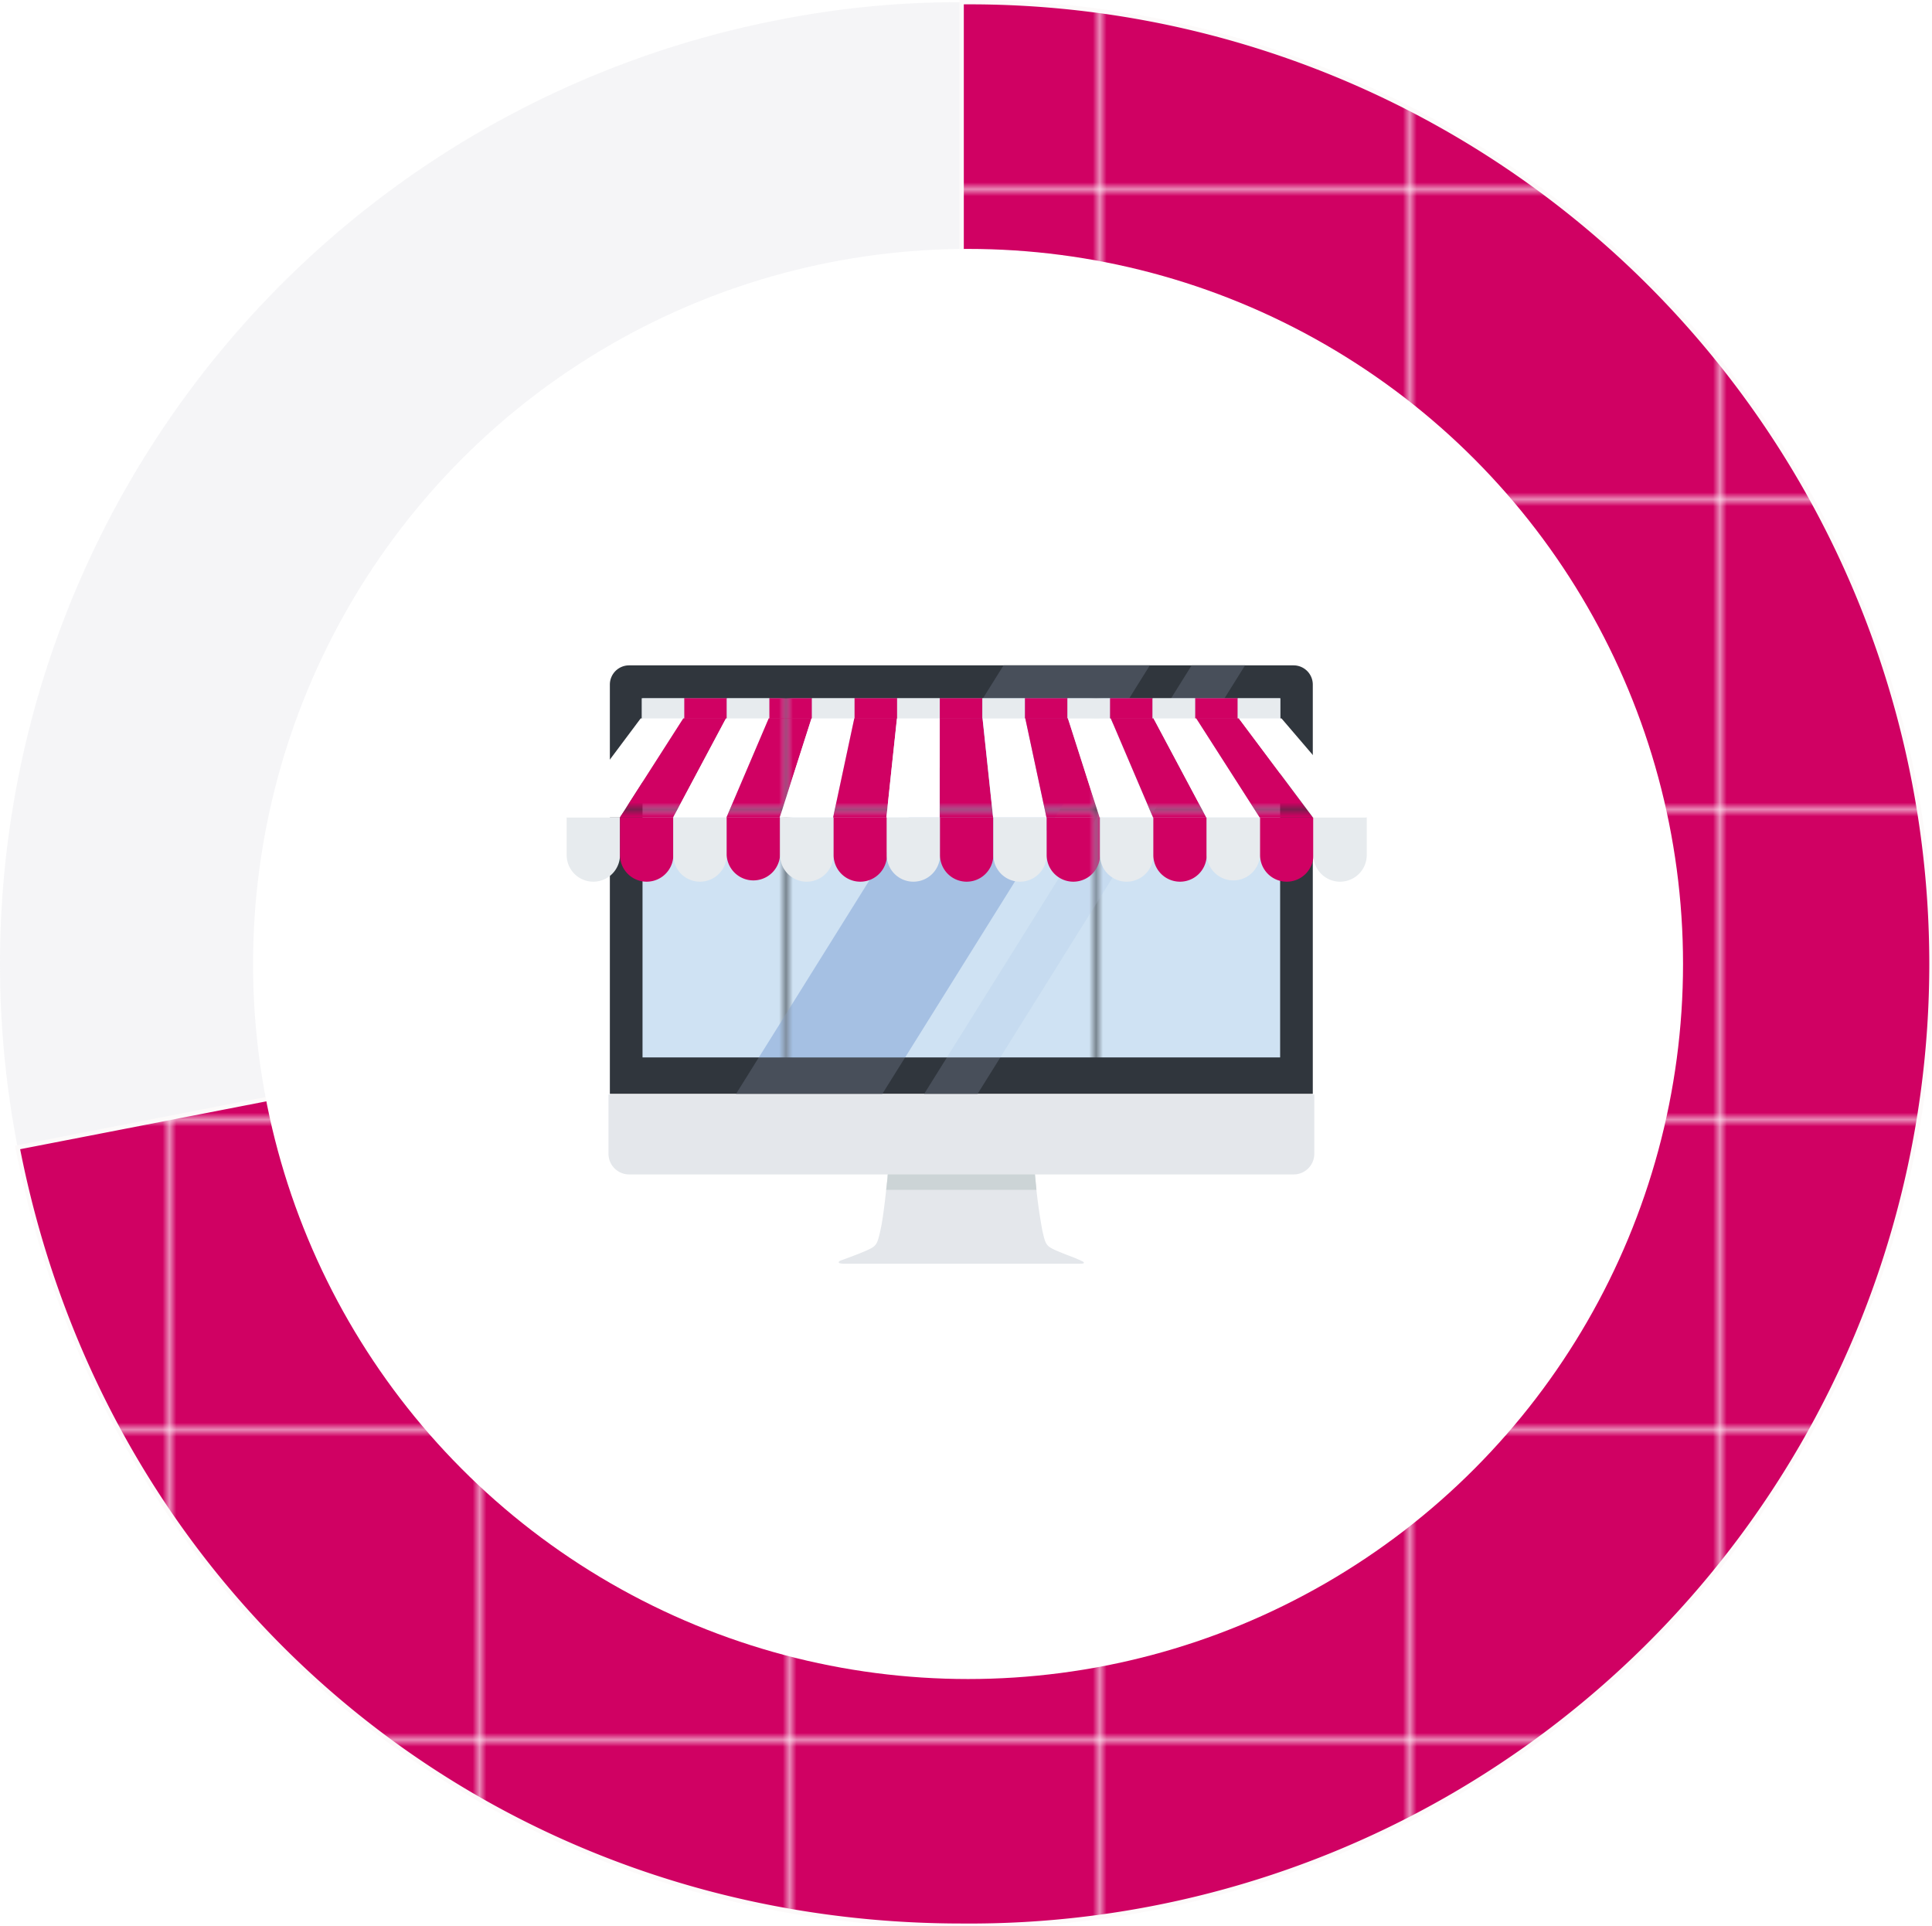 <?xml version="1.0" encoding="UTF-8" standalone="no"?>
<svg
   xmlns:dc="http://purl.org/dc/elements/1.1/"
   xmlns:cc="http://creativecommons.org/ns#"
   xmlns:rdf="http://www.w3.org/1999/02/22-rdf-syntax-ns#"
   xmlns:svg="http://www.w3.org/2000/svg"
   xmlns="http://www.w3.org/2000/svg"
   xmlns:sodipodi="http://sodipodi.sourceforge.net/DTD/sodipodi-0.dtd"
   xmlns:inkscape="http://www.inkscape.org/namespaces/inkscape"
   inkscape:version="1.0 (4035a4fb49, 2020-05-01)"
   height="149.541"
   width="150"
   sodipodi:docname="Fichier 170.svg"
   id="svg67139"
   version="1.1"
   viewBox="0 0 150 149.541">
  <sodipodi:namedview
     inkscape:current-layer="svg67139"
     inkscape:window-maximized="1"
     inkscape:window-y="-8"
     inkscape:window-x="1358"
     inkscape:cy="139.87"
     inkscape:cx="139.725"
     inkscape:zoom="0.9983453"
     showgrid="false"
     id="namedview67141"
     inkscape:window-height="987"
     inkscape:window-width="1680"
     inkscape:pageshadow="2"
     inkscape:pageopacity="0"
     guidetolerance="10"
     gridtolerance="10"
     objecttolerance="10"
     borderopacity="1"
     bordercolor="#666666"
     pagecolor="#ffffff" />
  <defs
     id="defs67021">
    <style
       id="style66999">.cls-1{fill:none;}.cls-2{fill:#d00163;}.cls-3{fill:#063da7;}.cls-4{fill:#cfe2f3;}.cls-5{fill:#ecedf0;opacity:0.5;}.cls-5,.cls-6{fill-rule:evenodd;}.cls-6{stroke:#fcfafa;stroke-miterlimit:10;stroke-width:0.63px;fill:url(#Nouvelle_nuance_de_motif_3);}.cls-7{fill:#fff;}.cls-8{fill:#30363d;}.cls-9{fill:#e4e7eb;}.cls-10{fill:#ccd4d6;}.cls-11{fill:#484f5a;}.cls-12{fill:url(#Nouvelle_nuance_de_motif_7);}.cls-13{opacity:0.21;fill:url(#Nouvelle_nuance_de_motif_4);}.cls-14{fill:#e7ebee;}.cls-15{fill:url(#Nouvelle_nuance_de_motif_3-3);}</style>
    <pattern
       viewBox="0 0 44.46 44.46"
       patternUnits="userSpaceOnUse"
       patternTransform="matrix(-1, 0, 0, 1, 294.12, 297.95)"
       height="44.46"
       width="44.46"
       data-name="Nouvelle nuance de motif 3"
       id="Nouvelle_nuance_de_motif_3">
      <rect
         id="rect67001"
         height="44.46"
         width="44.46"
         class="cls-1" />
      <rect
         id="rect67003"
         height="44.46"
         width="44.46"
         class="cls-2" />
    </pattern>
    <pattern
       viewBox="0 0 44.46 44.46"
       patternUnits="userSpaceOnUse"
       patternTransform="translate(-290.41 297.95)"
       height="44.46"
       width="44.46"
       data-name="Nouvelle nuance de motif 7"
       id="Nouvelle_nuance_de_motif_7">
      <rect
         id="rect67006"
         height="44.46"
         width="44.46"
         class="cls-1" />
      <rect
         id="rect67008"
         height="44.46"
         width="44.46"
         class="cls-4" />
    </pattern>
    <pattern
       viewBox="0 0 44.46 44.46"
       patternUnits="userSpaceOnUse"
       patternTransform="translate(-290.41 297.95)"
       height="44.46"
       width="44.46"
       data-name="Nouvelle nuance de motif 4"
       id="Nouvelle_nuance_de_motif_4">
      <rect
         id="rect67011"
         height="44.46"
         width="44.46"
         class="cls-1" />
      <rect
         id="rect67013"
         height="44.46"
         width="44.46"
         class="cls-3" />
    </pattern>
    <pattern
       viewBox="0 0 44.46 44.46"
       patternUnits="userSpaceOnUse"
       patternTransform="translate(-290.41 297.95)"
       height="44.46"
       width="44.46"
       data-name="Nouvelle nuance de motif 3"
       id="Nouvelle_nuance_de_motif_3-3">
      <rect
         id="rect67016"
         height="44.46"
         width="44.46"
         class="cls-1" />
      <rect
         id="rect67018"
         height="44.46"
         width="44.46"
         class="cls-2" />
    </pattern>
  </defs>
  <g
     transform="matrix(0.535,0,0,0.535,-0.014,0.005)"
     data-name="Calque 2"
     id="Calque_2">
    <g
       data-name="Calque 7"
       id="Calque_7">
      <path
         id="path67023"
         d="M 139.58,139.87 2.59,166.5 A 139.55,139.55 0 0 1 113,2.88 134.51,134.51 0 0 1 139.58,0.31 Z"
         class="cls-5" />
      <path
         id="path67025"
         d="M 139.58,139.87 V 0.31 a 139.56,139.56 0 1 1 0,279.11 c -67.82,0 -124,-46.34 -137,-112.92 z"
         class="cls-6" />
      <circle
         id="circle67027"
         r="103.76"
         cy="139.87"
         cx="140.51"
         class="cls-7" />
      <path
         id="path67029"
         d="M 190.54,158.71 V 99.33 a 2.79,2.79 0 0 0 -2.79,-2.79 H 91.32 a 2.79,2.79 0 0 0 -2.79,2.79 v 59.38 z"
         class="cls-8" />
      <path
         id="path67031"
         d="m 88.33,158.82 v 8.59 a 3,3 0 0 0 3,3 h 96.43 a 3,3 0 0 0 3,-3 v -8.59 z"
         class="cls-9" />
      <path
         id="path67033"
         d="m 157.17,183.05 c 0,0 -0.74,-0.37 -1.59,-0.69 -0.85,-0.32 -2,-0.77 -2.65,-1.08 -1.13,-0.54 -1.22,-0.9 -1.64,-2.74 a 81.26,81.26 0 0 1 -1.07,-8.14 h -21.36 c -0.18,1.86 -0.61,6.12 -1.07,8.14 -0.42,1.84 -0.52,2.2 -1.65,2.74 -0.64,0.31 -1.71,0.73 -2.61,1.07 v 0 c -0.87,0.33 -1.58,0.58 -1.58,0.58 0,0 -0.69,0.38 0.42,0.43 h 34.34 c 1.03,0.02 0.46,-0.31 0.46,-0.31 z"
         class="cls-9" />
      <path
         id="path67035"
         d="m 150.44,172.65 c -0.09,-0.89 -0.17,-1.68 -0.22,-2.25 h -21.37 c 0,0.57 -0.13,1.36 -0.22,2.25 z"
         class="cls-10" />
      <polygon
         id="polygon67037"
         points="166.89,96.54 145.66,96.54 106.85,158.71 128.08,158.71 "
         class="cls-11" />
      <polygon
         id="polygon67039"
         points="180.71,96.54 172.96,96.54 134.15,158.71 141.9,158.71 "
         class="cls-11" />
      <rect
         id="rect67041"
         height="52.1"
         width="92.53"
         y="101.33"
         x="93.27"
         class="cls-12" />
      <polygon
         id="polygon67043"
         points="163.9,101.33 142.67,101.33 110.15,153.43 131.38,153.43 "
         class="cls-13" />
      <polygon
         id="polygon67045"
         points="169.97,101.33 137.44,153.43 145.19,153.43 177.71,101.33 "
         class="cls-13" />
      <path
         id="path67047"
         d="m 82.26,118.59 v 5.47 a 3.87,3.87 0 0 0 7.74,0 v -5.47 z"
         class="cls-14" />
      <path
         id="path67049"
         d="m 90,118.59 v 5.47 a 3.87,3.87 0 1 0 7.74,0 v -5.47 z"
         class="cls-15" />
      <path
         id="path67051"
         d="m 97.74,118.59 v 5.47 a 3.87,3.87 0 0 0 7.74,0 v -5.47 z"
         class="cls-14" />
      <path
         id="path67053"
         d="m 105.48,118.59 v 5.47 a 3.88,3.88 0 0 0 7.75,0 v -5.47 z"
         class="cls-15" />
      <path
         id="path67055"
         d="m 113.23,118.59 v 5.47 a 3.87,3.87 0 1 0 7.74,0 v -5.47 z"
         class="cls-14" />
      <path
         id="path67057"
         d="m 121,118.59 v 5.47 a 3.87,3.87 0 1 0 7.74,0 v -5.47 z"
         class="cls-15" />
      <path
         id="path67059"
         d="m 128.71,118.59 v 5.47 a 3.87,3.87 0 1 0 7.74,0 v -5.47 z"
         class="cls-14" />
      <path
         id="path67061"
         d="m 136.44,118.59 v 5.47 a 3.87,3.87 0 1 0 7.74,0 v -5.47 z"
         class="cls-15" />
      <path
         id="path67063"
         d="m 144.18,118.59 v 5.47 a 3.87,3.87 0 1 0 7.74,0 v -5.47 z"
         class="cls-14" />
      <path
         id="path67065"
         d="m 151.92,118.59 v 5.47 a 3.87,3.87 0 1 0 7.74,0 v -5.47 z"
         class="cls-15" />
      <path
         id="path67067"
         d="m 159.66,118.59 v 5.47 a 3.87,3.87 0 1 0 7.74,0 v -5.47 z"
         class="cls-14" />
      <path
         id="path67069"
         d="m 167.4,118.59 v 5.47 a 3.87,3.87 0 1 0 7.74,0 v -5.47 z"
         class="cls-15" />
      <path
         id="path67071"
         d="m 175.14,118.59 v 5.47 a 3.88,3.88 0 0 0 7.75,0 v -5.47 z"
         class="cls-14" />
      <path
         id="path67073"
         d="m 182.89,118.59 v 5.47 a 3.87,3.87 0 0 0 7.74,0 v -5.47 z"
         class="cls-15" />
      <path
         id="path67075"
         d="m 190.63,118.59 v 5.47 a 3.87,3.87 0 0 0 7.74,0 v -5.47 z"
         class="cls-14" />
      <rect
         id="rect67077"
         height="2.97"
         width="6.18"
         y="101.31"
         x="93.15"
         class="cls-14" />
      <rect
         id="rect67079"
         height="2.97"
         width="6.17"
         y="101.31"
         x="99.33"
         class="cls-15" />
      <rect
         id="rect67081"
         height="2.97"
         width="6.18"
         y="101.31"
         x="105.51"
         class="cls-14" />
      <rect
         id="rect67083"
         height="2.97"
         width="6.18"
         y="101.31"
         x="111.68"
         class="cls-15" />
      <rect
         id="rect67085"
         height="2.97"
         width="6.18"
         y="101.31"
         x="117.86"
         class="cls-14" />
      <rect
         id="rect67087"
         height="2.97"
         width="6.18"
         y="101.31"
         x="124.04"
         class="cls-15" />
      <rect
         id="rect67089"
         height="2.97"
         width="6.17"
         y="101.31"
         x="130.22"
         class="cls-14" />
      <rect
         id="rect67091"
         height="2.97"
         width="6.18"
         y="101.31"
         x="136.41"
         class="cls-15" />
      <rect
         id="rect67093"
         height="2.97"
         width="6.18"
         y="101.31"
         x="142.59"
         class="cls-14" />
      <rect
         id="rect67095"
         height="2.97"
         width="6.17"
         y="101.31"
         x="148.77"
         class="cls-15" />
      <rect
         id="rect67097"
         height="2.97"
         width="6.18"
         y="101.31"
         x="154.94"
         class="cls-14" />
      <rect
         id="rect67099"
         height="2.97"
         width="6.17"
         y="101.31"
         x="161.12"
         class="cls-15" />
      <rect
         id="rect67101"
         height="2.97"
         width="6.18"
         y="101.31"
         x="167.3"
         class="cls-14" />
      <rect
         id="rect67103"
         height="2.97"
         width="6.17"
         y="101.31"
         x="173.48"
         class="cls-15" />
      <rect
         id="rect67105"
         height="2.97"
         width="6.18"
         y="101.31"
         x="179.65"
         class="cls-14" />
      <path
         id="path67107"
         d="M 93,104.24 82.25,118.61 H 90 q 4.6,-7.19 9.2,-14.37 z"
         class="cls-7" />
      <path
         id="path67109"
         d="m 99.18,104.24 q -4.59,7.19 -9.2,14.37 h 7.74 l 7.66,-14.37 z"
         class="cls-15" />
      <path
         id="path67111"
         d="m 105.38,104.24 -7.66,14.37 h 7.73 l 6.13,-14.37 z"
         class="cls-7" />
      <path
         id="path67113"
         d="m 111.58,104.24 -6.13,14.37 h 7.74 q 2.3,-7.19 4.6,-14.37 z"
         class="cls-15" />
      <path
         id="path67115"
         d="m 117.79,104.24 q -2.31,7.19 -4.6,14.37 h 7.73 q 1.55,-7.19 3.07,-14.37 z"
         class="cls-7" />
      <path
         id="path67117"
         d="m 124,104.24 q -1.53,7.19 -3.07,14.37 h 7.74 c 0.5,-4.79 1,-9.58 1.53,-14.37 z"
         class="cls-15" />
      <path
         id="path67119"
         d="m 128.66,118.61 h 7.73 v -14.37 h -6.2 c -0.51,4.76 -1.03,9.58 -1.53,14.37 z"
         class="cls-7" />
      <path
         id="path67121"
         d="m 136.41,104.24 q 0,7.19 0,14.37 h 7.73 l -1.53,-14.37 z"
         class="cls-15" />
      <path
         id="path67123"
         d="m 142.62,104.24 1.53,14.37 h 7.74 q -1.54,-7.19 -3.07,-14.37 z"
         class="cls-7" />
      <path
         id="path67125"
         d="m 148.82,104.24 q 1.53,7.19 3.07,14.37 h 7.73 q -2.3,-7.19 -4.6,-14.37 z"
         class="cls-15" />
      <path
         id="path67127"
         d="m 155,104.24 q 2.31,7.19 4.6,14.37 h 7.74 l -6.13,-14.37 z"
         class="cls-7" />
      <path
         id="path67129"
         d="m 161.23,104.24 6.13,14.37 h 7.73 l -7.66,-14.37 z"
         class="cls-15" />
      <path
         id="path67131"
         d="m 167.43,104.24 7.66,14.37 h 7.74 q -4.61,-7.19 -9.2,-14.37 z"
         class="cls-7" />
      <path
         id="path67133"
         d="m 173.63,104.24 q 4.59,7.19 9.2,14.37 h 7.73 l -10.73,-14.37 z"
         class="cls-15" />
      <path
         id="path67135"
         d="m 190.56,118.61 h 7.74 L 186,104.24 h -6.2 z"
         class="cls-7" />
    </g>
  </g>
</svg>
